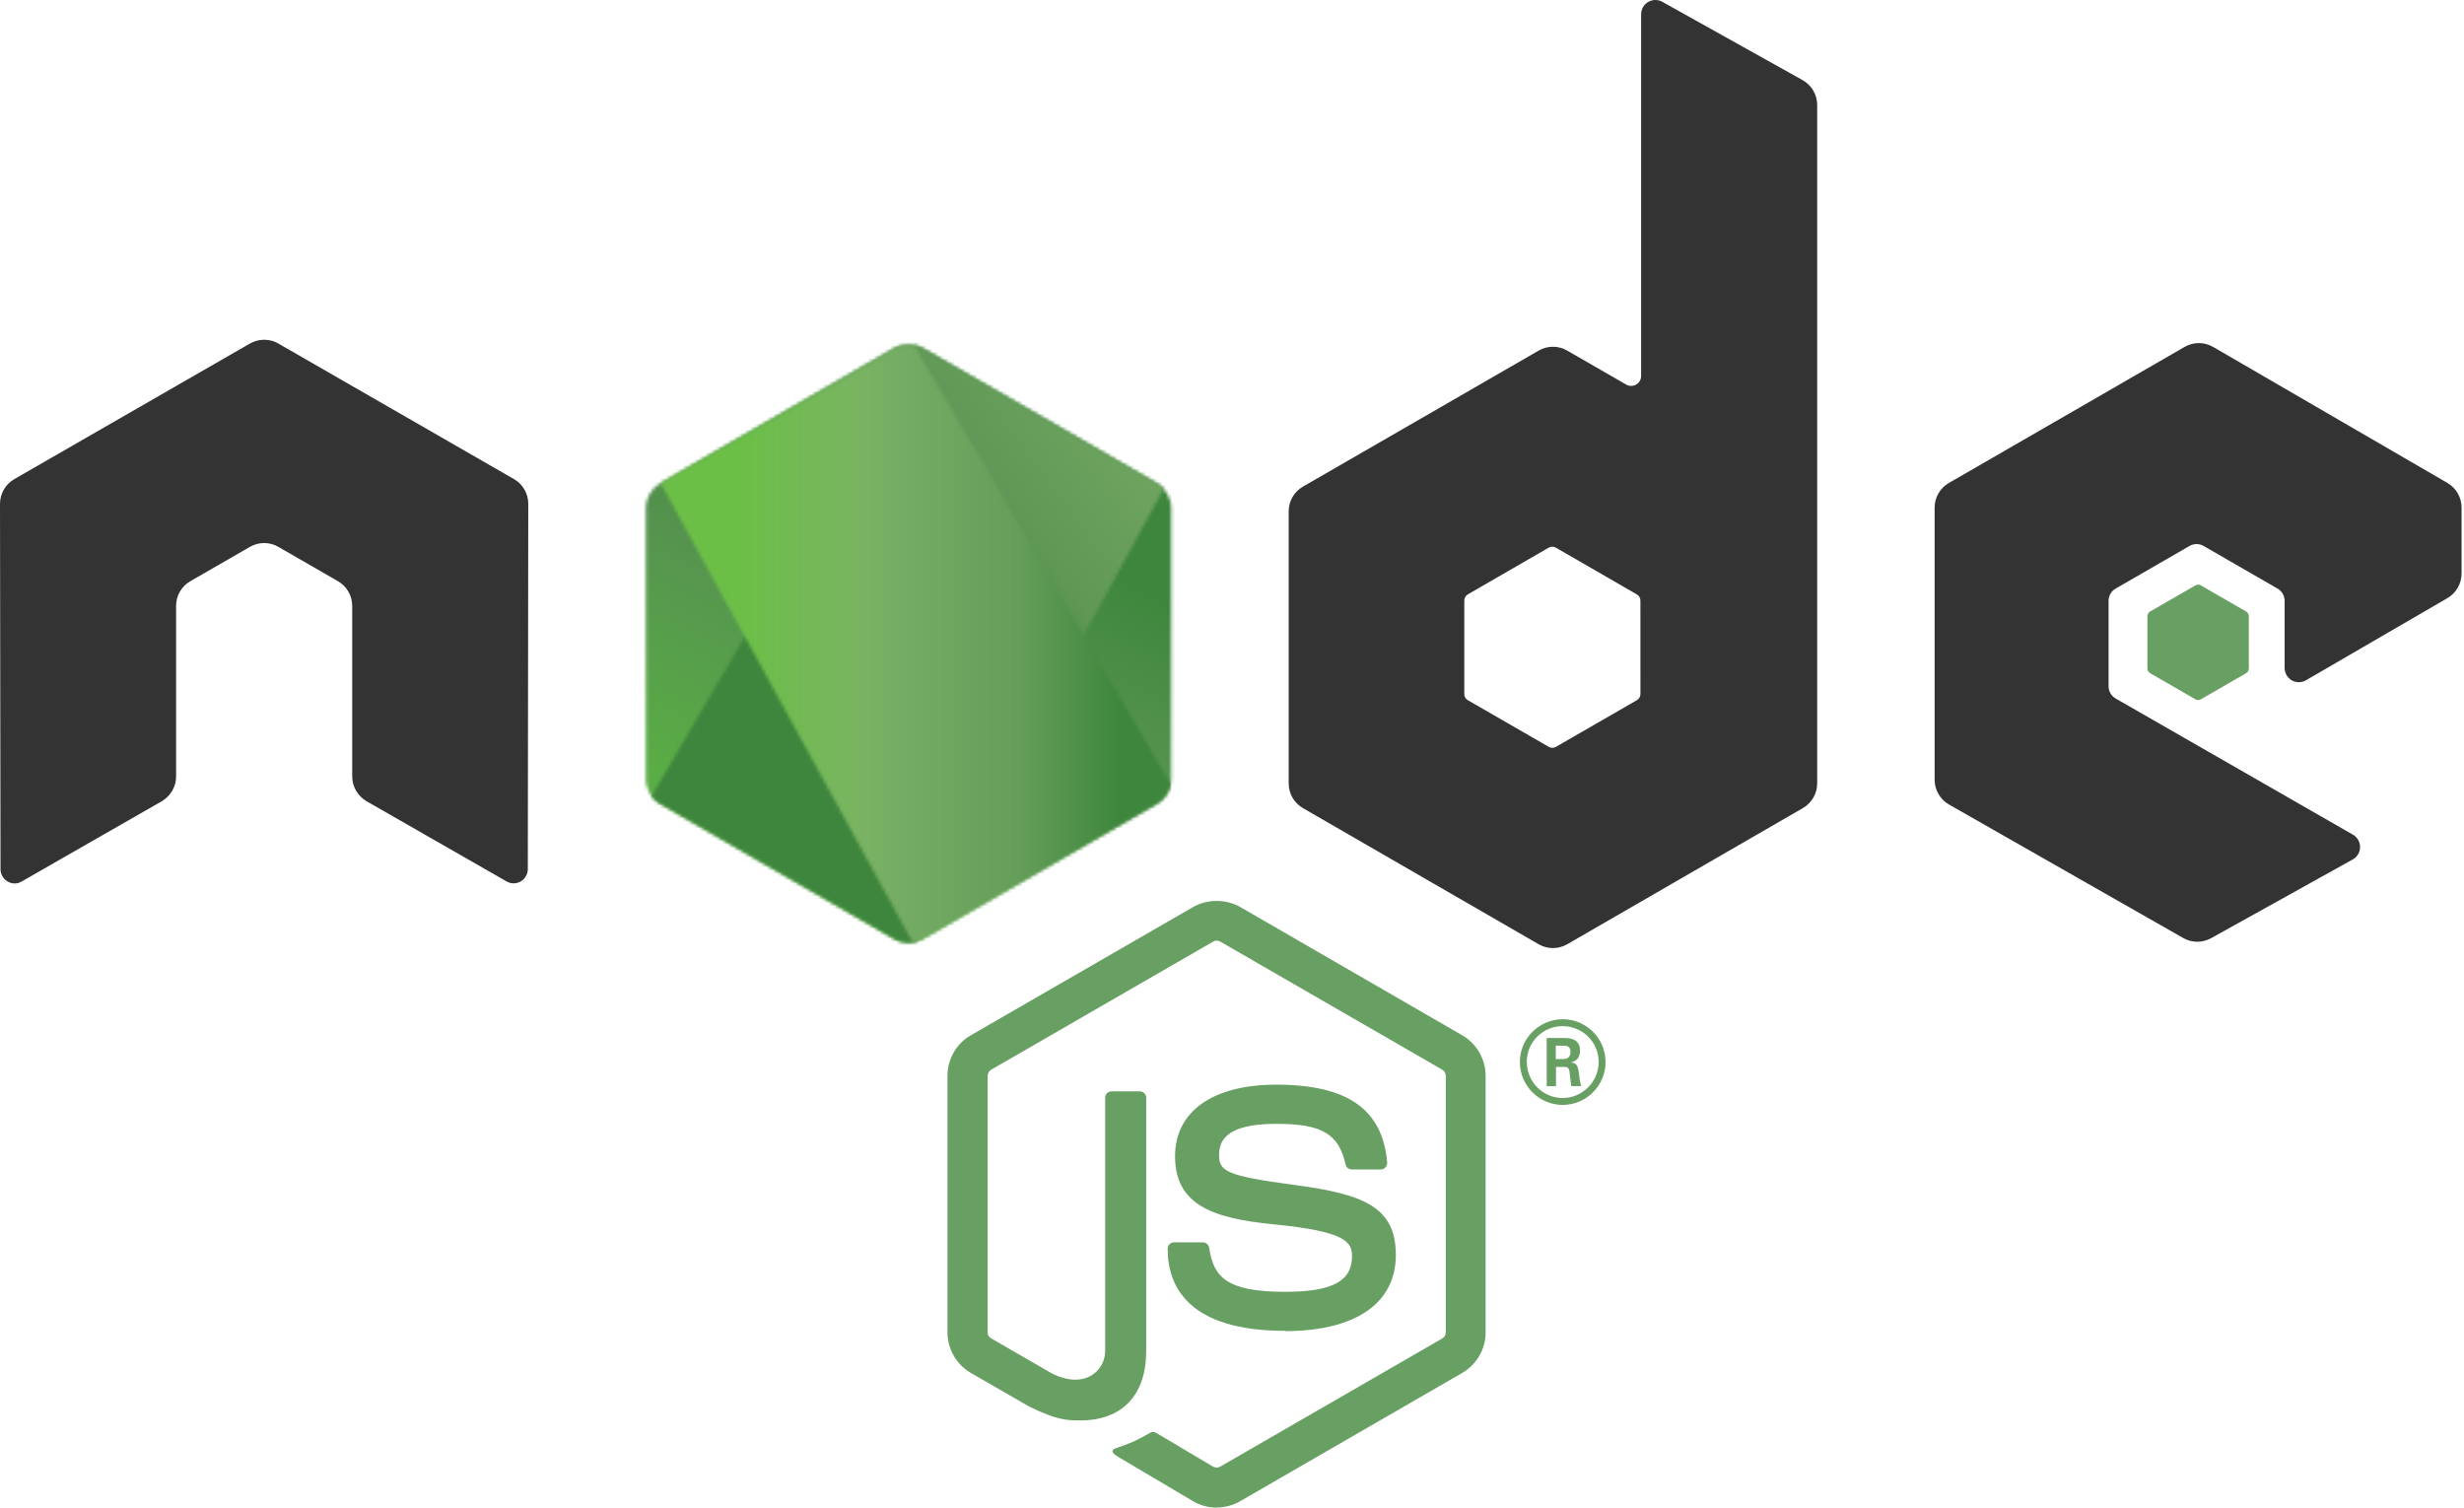 <svg xmlns="http://www.w3.org/2000/svg" width="760" height="465" viewBox="0 0 760 465" fill="none"><g clip-path="url(#clip0_3949_1803)"><path d="M375.268 465.002C372.762 465.002 370.274 464.344 368.077 463.079L345.186 449.527C341.767 447.615 343.436 446.939 344.563 446.55C349.122 444.953 350.047 444.593 354.913 441.83C355.424 441.538 356.094 441.641 356.617 441.95L374.202 452.385C374.837 452.728 375.739 452.728 376.327 452.385L444.894 412.807C445.529 412.446 445.941 411.708 445.941 410.953V331.831C445.941 331.041 445.529 330.338 444.88 329.943L376.341 290.399C375.706 290.021 374.865 290.021 374.23 290.399L305.704 329.943C305.04 330.321 304.618 331.059 304.618 331.814V410.936C304.618 411.691 305.03 412.412 305.682 412.772L324.458 423.62C334.653 428.717 340.884 422.71 340.884 416.668V338.576C340.884 337.46 341.759 336.602 342.875 336.602H351.559C352.64 336.602 353.533 337.46 353.533 338.576V416.703C353.533 430.296 346.118 438.105 333.229 438.105C329.264 438.105 326.14 438.105 317.422 433.814L299.435 423.448C294.989 420.873 292.243 416.068 292.243 410.936V331.814C292.243 326.665 294.989 321.859 299.435 319.319L368.07 279.724C372.412 277.269 378.179 277.269 382.487 279.724L451.037 319.336C455.465 321.893 458.228 326.682 458.228 331.831V410.953C458.228 416.085 455.465 420.873 451.037 423.448L382.487 463.043C380.29 464.313 377.802 464.966 375.261 464.966" fill="#689F63"></path><path d="M396.448 410.48C366.447 410.48 360.156 396.709 360.156 385.158C360.156 384.059 361.042 383.184 362.142 383.184H370.998C371.977 383.184 372.8 383.896 372.955 384.862C374.294 393.887 378.275 398.439 396.417 398.439C410.868 398.439 417.013 395.174 417.013 387.511C417.013 383.1 415.262 379.822 392.813 377.625C374.036 375.771 362.434 371.635 362.434 356.617C362.434 342.784 374.105 334.545 393.654 334.545C415.605 334.545 426.487 342.166 427.86 358.539C427.911 359.106 427.705 359.655 427.328 360.067C426.95 360.462 426.418 360.702 425.869 360.702H416.961C416.034 360.702 415.228 360.05 415.039 359.157C412.894 349.666 407.71 346.628 393.619 346.628C377.846 346.628 376.01 352.12 376.01 356.239C376.01 361.234 378.172 362.693 399.455 365.508C420.531 368.305 430.537 372.253 430.537 387.065C430.537 401.996 418.077 410.561 396.348 410.561M479.864 326.65H482.164C484.052 326.65 484.412 325.329 484.412 324.556C484.412 322.531 483.022 322.531 482.25 322.531H479.881L479.864 326.65ZM477.067 320.162H482.164C483.915 320.162 487.347 320.162 487.347 324.076C487.347 326.805 485.597 327.371 484.55 327.714C486.592 327.852 486.729 329.19 487.004 331.078C487.141 332.263 487.365 334.305 487.776 334.991H484.636C484.55 334.305 484.069 330.529 484.069 330.323C483.863 329.482 483.571 329.07 482.525 329.07H479.933V335.009H477.067V320.162ZM470.939 327.543C470.939 333.687 475.9 338.664 481.992 338.664C488.137 338.664 493.097 333.584 493.097 327.543C493.097 321.381 488.068 316.49 481.975 316.49C475.968 316.49 470.922 321.312 470.922 327.525M495.225 327.577C495.225 334.854 489.27 340.793 482.01 340.793C474.801 340.793 468.794 334.923 468.794 327.577C468.794 320.094 474.938 314.361 482.01 314.361C489.132 314.361 495.208 320.111 495.208 327.577" fill="#689F63"></path><path fill-rule="evenodd" clip-rule="evenodd" d="M162.941 155.412C162.941 152.254 161.276 149.354 158.55 147.783L85.854 105.956C84.627 105.236 83.252 104.858 81.859 104.807H81.107C79.713 104.858 78.338 105.236 77.091 105.956L4.398 147.783C1.689 149.362 0 152.263 0 155.421L0.16 268.08C0.16 269.642 0.967 271.1 2.34 271.873C3.679 272.697 5.361 272.697 6.699 271.873L49.916 247.123C52.645 245.5 54.31 242.63 54.31 239.503V186.872C54.31 183.731 55.975 180.831 58.695 179.269L77.094 168.672C78.46 167.883 79.96 167.492 81.488 167.492C82.991 167.492 84.526 167.879 85.854 168.671L104.244 179.264C106.966 180.826 108.638 183.726 108.638 186.867V239.494C108.638 242.618 110.325 245.502 113.041 247.115L156.23 271.847C157.586 272.654 159.273 272.654 160.624 271.847C161.956 271.075 162.8 269.616 162.8 268.054L162.941 155.412ZM505.977 214.069C505.977 214.853 505.56 215.579 504.879 215.967L479.91 230.36C479.232 230.75 478.395 230.75 477.718 230.36L452.746 215.967C452.059 215.578 451.647 214.852 451.647 214.069V185.242C451.647 184.456 452.059 183.731 452.729 183.337L477.684 168.92C478.371 168.525 479.212 168.525 479.898 168.92L504.87 183.337C505.557 183.731 505.969 184.456 505.969 185.242L505.977 214.069ZM512.723 0.556C511.36 -0.203 509.702 -0.182 508.356 0.602C507.018 1.392 506.19 2.833 506.19 4.395V115.956C506.19 117.054 505.607 118.067 504.656 118.616C503.712 119.165 502.536 119.165 501.584 118.616L483.374 108.128C480.662 106.559 477.322 106.559 474.6 108.128L401.879 150.097C399.163 151.659 397.486 154.559 397.486 157.683V241.645C397.486 244.786 399.163 247.669 401.879 249.248L474.6 291.247C477.315 292.808 480.658 292.808 483.382 291.247L556.103 249.231C558.814 247.652 560.496 244.769 560.496 241.628V32.374C560.496 29.189 558.763 26.259 555.982 24.703L512.723 0.556ZM754.883 184.483C757.584 182.914 759.247 180.017 759.247 176.894V156.545C759.247 153.414 757.583 150.526 754.876 148.95L682.619 107.003C679.89 105.424 676.543 105.424 673.814 107.003L601.111 148.967C598.382 150.546 596.717 153.43 596.717 156.571V240.499C596.717 243.657 598.417 246.574 601.146 248.136L673.385 289.311C676.046 290.838 679.307 290.855 682.001 289.362L725.699 265.076C727.072 264.304 727.947 262.845 727.947 261.266C727.947 259.687 727.106 258.211 725.733 257.439L652.584 215.457C651.211 214.685 650.37 213.226 650.37 211.664V185.336C650.37 183.764 651.193 182.315 652.566 181.533L675.325 168.403C676.681 167.613 678.346 167.613 679.701 168.403L702.477 181.533C703.833 182.305 704.674 183.764 704.674 185.326V206.025C704.674 207.586 705.515 209.045 706.871 209.835C708.227 210.607 709.909 210.607 711.264 209.818L754.883 184.483Z" fill="#333333"></path><path fill-rule="evenodd" clip-rule="evenodd" d="M677.153 180.556C677.668 180.252 678.313 180.252 678.835 180.556L692.789 188.605C693.31 188.908 693.629 189.464 693.629 190.064V206.181C693.629 206.781 693.31 207.337 692.789 207.639L678.835 215.689C678.313 215.993 677.668 215.993 677.153 215.689L663.208 207.639C662.676 207.337 662.35 206.781 662.35 206.181V190.064C662.35 189.464 662.659 188.908 663.191 188.605L677.153 180.556Z" fill="#689F63"></path><mask id="mask0_3949_1803" style="mask-type:luminance" maskUnits="userSpaceOnUse" x="199" y="106" width="163" height="185"><path d="M275.854 107.423L203.546 149.159C200.837 150.72 199.176 153.604 199.176 156.721V240.25C199.176 243.369 200.837 246.251 203.546 247.813L275.859 289.581C278.562 291.138 281.895 291.138 284.595 289.581L356.897 247.813C359.591 246.251 361.256 243.367 361.256 240.25V156.721C361.256 153.604 359.591 150.72 356.88 149.159L284.588 107.423C283.232 106.645 281.722 106.256 280.212 106.256C278.701 106.256 277.191 106.645 275.835 107.423" fill="white"></path></mask><g mask="url(#mask0_3949_1803)"><path d="M434.327 142.072L230.574 42.199L126.102 255.321L329.849 355.199L434.327 142.072Z" fill="url(#paint0_linear_3949_1803)"></path></g><mask id="mask1_3949_1803" style="mask-type:luminance" maskUnits="userSpaceOnUse" x="200" y="106" width="159" height="185"><path d="M200.968 245.553C201.659 246.45 202.524 247.228 203.542 247.811L265.57 283.64L275.902 289.578C277.447 290.471 279.208 290.848 280.938 290.719C281.515 290.673 282.091 290.565 282.654 290.405L358.917 150.766C358.333 150.131 357.65 149.599 356.885 149.152L309.539 121.811L284.511 107.412C283.801 107 283.03 106.708 282.246 106.502L200.968 245.553Z" fill="white"></path></mask><g mask="url(#mask1_3949_1803)"><path d="M112.873 171.611L256.743 366.332L447.014 225.755L303.135 31.039L112.873 171.611Z" fill="url(#paint1_linear_3949_1803)"></path></g><mask id="mask2_3949_1803" style="mask-type:luminance" maskUnits="userSpaceOnUse" x="203" y="106" width="159" height="185"><path d="M279.349 106.304C278.135 106.424 276.949 106.802 275.856 107.423L203.753 149.039L281.503 290.652C282.584 290.497 283.648 290.137 284.609 289.581L356.918 247.813C359.149 246.519 360.676 244.329 361.14 241.847L281.88 106.447C281.297 106.332 280.713 106.271 280.112 106.271C279.872 106.271 279.632 106.283 279.392 106.306" fill="white"></path></mask><g mask="url(#mask2_3949_1803)"><path d="M203.751 106.271V290.655H361.109V106.271H203.751Z" fill="url(#paint2_linear_3949_1803)"></path></g></g><defs><linearGradient id="paint0_linear_3949_1803" x1="332.389" y1="91.978" x2="227.924" y2="305.086" gradientUnits="userSpaceOnUse"><stop offset="0.3" stop-color="#3E863D"></stop><stop offset="0.5" stop-color="#55934F"></stop><stop offset="0.8" stop-color="#5AAD45"></stop></linearGradient><linearGradient id="paint1_linear_3949_1803" x1="185.67" y1="270.087" x2="375.948" y2="129.494" gradientUnits="userSpaceOnUse"><stop offset="0.57" stop-color="#3E863D"></stop><stop offset="0.72" stop-color="#619857"></stop><stop offset="1" stop-color="#76AC64"></stop></linearGradient><linearGradient id="paint2_linear_3949_1803" x1="203.805" y1="198.469" x2="361.138" y2="198.469" gradientUnits="userSpaceOnUse"><stop offset="0.16" stop-color="#6BBF47"></stop><stop offset="0.38" stop-color="#79B461"></stop><stop offset="0.47" stop-color="#75AC64"></stop><stop offset="0.7" stop-color="#659E5A"></stop><stop offset="0.9" stop-color="#3E863D"></stop></linearGradient><clipPath id="clip0_3949_1803"><rect width="759.249" height="465" fill="white"></rect></clipPath></defs></svg>